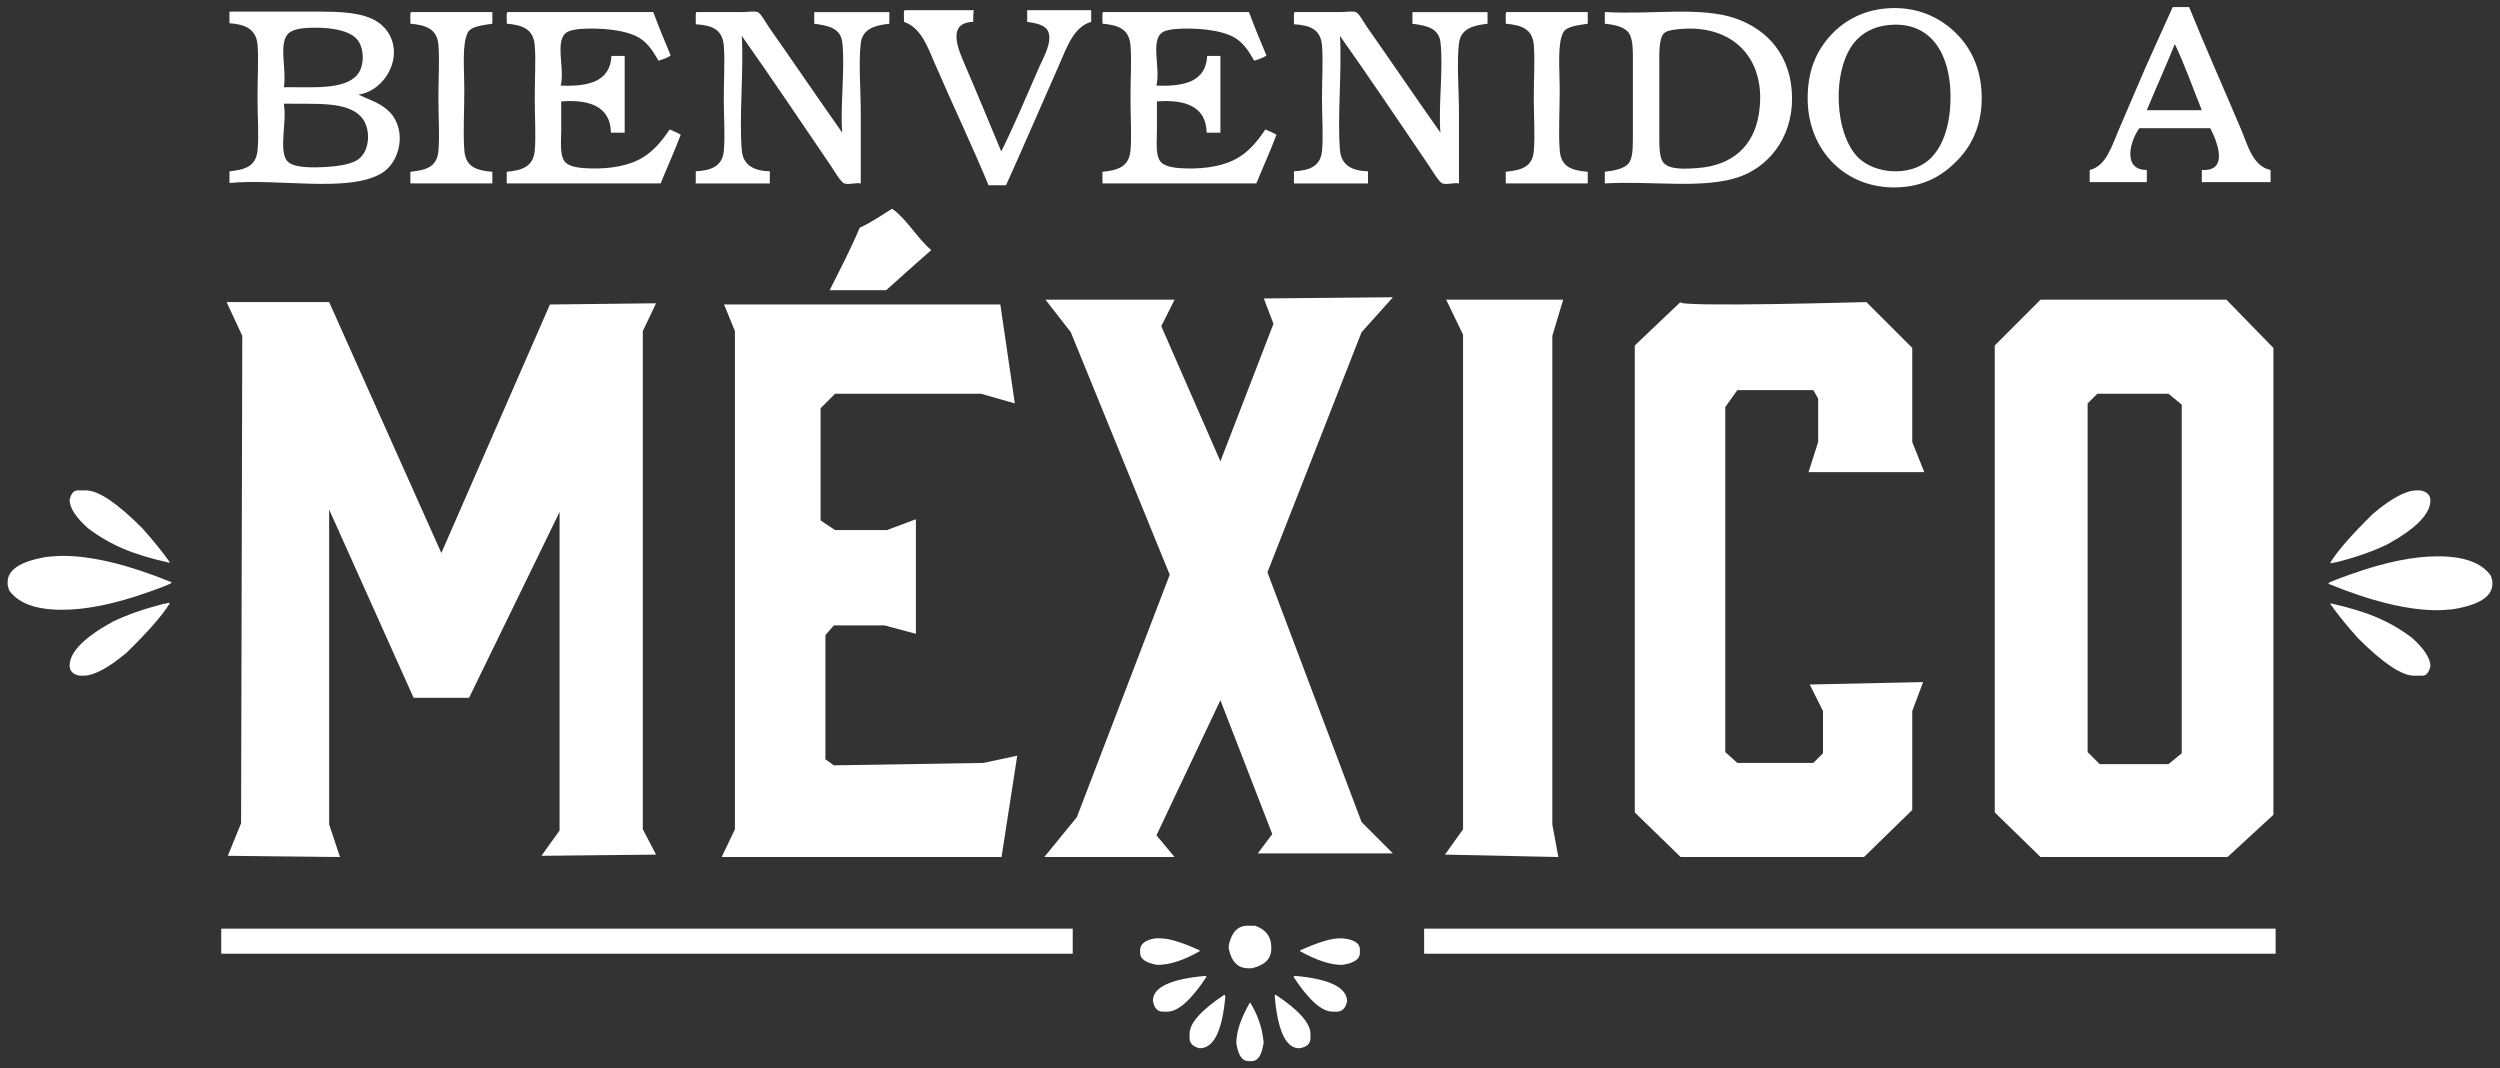 <?xml version="1.0" encoding="utf-8"?>
<!-- Generator: Adobe Illustrator 16.0.0, SVG Export Plug-In . SVG Version: 6.00 Build 0)  -->
<!DOCTYPE svg PUBLIC "-//W3C//DTD SVG 1.1//EN" "http://www.w3.org/Graphics/SVG/1.1/DTD/svg11.dtd">
<svg version="1.1" id="Capa_1" xmlns="http://www.w3.org/2000/svg" xmlns:xlink="http://www.w3.org/1999/xlink" x="0px" y="0px"
	 width="220px" height="94px" viewBox="0 0 220 94" enable-background="new 0 0 220 94" xml:space="preserve">
<rect x="0" y="0" width="220" height="94" fill="#333333" stroke="none"/>
<g>
	<g>
		<g>
			<polygon fill="#FFFFFF" points="19.941,26.583 28.965,26.583 38.838,48.664 48.393,26.795 57.735,26.689 56.567,29.131 
				56.567,72.977 57.735,75.205 47.649,75.311 49.242,73.082 49.242,45.056 41.279,61.404 36.396,61.404 28.965,44.842 
				28.965,72.551 29.92,75.418 20.047,75.311 21.215,72.445 21.321,29.556 			"/>
			<polygon fill="#FFFFFF" points="63.507,75.418 88.136,75.418 89.517,66.5 86.543,67.137 73.379,67.35 72.636,66.818 
				72.636,55.883 73.379,55.035 77.838,55.035 80.599,55.777 80.599,45.692 78.05,46.647 73.485,46.647 72.212,45.798 
				72.212,35.925 73.485,34.651 86.331,34.651 89.304,35.501 88.03,26.795 63.719,26.795 64.674,29.131 64.674,72.977 			"/>
			<polygon fill="#FFFFFF" points="92.002,26.371 94.231,29.237 102.937,50.576 94.762,71.914 91.896,75.418 103.362,75.418 
				101.769,73.506 107.395,61.617 111.961,73.4 110.686,75.098 122.576,75.098 119.816,72.338 111.535,50.363 119.816,29.237 
				122.576,26.159 111.217,26.264 112.066,28.493 107.395,40.596 102.193,28.706 103.362,26.371 			"/>
			<polygon fill="#FFFFFF" points="127.262,26.371 137.561,26.371 136.605,29.556 136.605,72.551 137.135,75.418 127.156,75.205 
				128.748,72.977 128.748,29.45 			"/>
			<path fill="#FFFFFF" d="M159.256,60.236l1.168,2.336v3.715l-0.85,0.85h-6.689l-1.061-0.955V35.819l1.061-1.487h6.689l0.424,0.743
				v3.822l-0.85,2.653h10.191l-1.061-2.653v-8.281l-4.035-4.034c0,0-16.826,0.477-16.348,0c0.477-0.478-4.035,3.822-4.035,3.822
				V71.49l4.035,3.928h16.137l4.246-4.141v-8.705l0.955-2.549L159.256,60.236z"/>
			<path fill="#FFFFFF" d="M195.92,26.371h-16.35l-4.033,4.034V71.49l4.033,3.928h16.455l4.035-3.717V30.617L195.92,26.371z
				 M191.992,66.287l-1.168,0.955h-6.051l-1.062-1.061V35.501l0.85-0.85h6.264l1.168,0.956V66.287z"/>
		</g>
		<path fill-rule="evenodd" clip-rule="evenodd" fill="#FFFFFF" d="M77.986,25.537c1.317-1.181,2.629-2.368,3.966-3.53
			c-1.28-1.082-2.076-2.646-3.443-3.64c-0.93,0.579-1.821,1.196-2.853,1.672c-0.805,1.908-1.737,3.689-2.643,5.497H77.986z"/>
	</g>
	<g>
		<g>
			<g>
				<g>
					<g>
						<path fill-rule="evenodd" clip-rule="evenodd" fill="#FFFFFF" d="M20.238,1.022c2.046,0,4.493,0,6.749,0
							c3.121,0,5.869-0.069,7.122,1.769c1.467,2.151-0.168,5.169-2.56,5.539c0.983,0.471,1.958,0.721,2.747,1.536
							c1.517,1.568,0.952,4.413-0.745,5.399c-2.943,1.711-9.013,0.424-13.358,0.838c0-0.342,0-0.684,0-1.024
							c1.302-0.137,2.32-0.399,2.467-1.815c0.14-1.347,0-2.935,0-4.701c0-1.693,0.114-3.436,0-4.655
							c-0.129-1.376-1.121-1.77-2.467-1.862c0-0.294,0-0.589,0-0.884C20.188,1.095,20.185,1.03,20.238,1.022z M31.456,6.561
							c0.644-0.784,0.631-2.401-0.093-3.165c-0.812-0.856-2.821-1.045-4.469-0.931c-0.642,0.044-1.338,0.205-1.629,0.604
							c-0.713,0.983-0.039,3.088-0.279,4.608C27.473,7.642,30.319,7.944,31.456,6.561z M24.986,9.26
							c0.263,1.4-0.445,3.858,0.233,4.841c0.462,0.67,2.093,0.656,3.211,0.605c1.176-0.054,2.468-0.217,3.119-0.698
							c1.052-0.778,1.099-2.776,0.233-3.723c-1.277-1.396-3.988-1.104-6.749-1.164C24.978,9.129,24.982,9.194,24.986,9.26z"/>
					</g>
				</g>
				<g>
					<path fill-rule="evenodd" clip-rule="evenodd" fill="#FFFFFF" d="M36.159,1.062c2.389,0,4.778,0,7.167,0
						c0,0.342,0,0.683,0,1.024c-0.624,0.118-1.83,0.187-2.141,0.745c-0.549,0.985-0.326,3.199-0.326,5.027
						c0,2.121-0.115,3.772,0,5.352c0.108,1.481,1.052,1.79,2.467,1.908c0,0.341,0,0.682,0,1.024c-2.404,0-4.81,0-7.214,0
						c0-0.342,0-0.683,0-1.024c1.305-0.147,2.331-0.364,2.467-1.815c0.122-1.303,0-2.989,0-4.702c0-1.663,0.109-3.335,0-4.654
						c-0.119-1.429-1.129-1.741-2.467-1.861C36.143,1.76,36.05,1.31,36.159,1.062z"/>
				</g>
				<g>
					<path fill-rule="evenodd" clip-rule="evenodd" fill="#FFFFFF" d="M44.639,1.062c4.282,0,8.564,0,12.846,0
						c0.483,1.301,1.008,2.56,1.536,3.816c-0.288,0.225-0.691,0.333-1.07,0.466c-0.409-0.698-0.875-1.51-1.675-2.002
						c-1.229-0.754-3.563-0.91-5.213-0.792c-0.375,0.027-0.898,0.114-1.164,0.28c-1.136,0.709-0.164,3.181-0.559,4.701
						c2.462,0.104,4.361-0.356,4.468-2.607c0.388,0,0.776,0,1.164,0c0,2.25,0,4.499,0,6.749c-0.403,0-0.807,0-1.21,0
						c-0.038-2.334-1.951-2.94-4.375-2.746c-0.007,0.788,0.007,1.683,0,2.606c-0.008,1.021-0.163,2.363,0.465,2.839
						c0.379,0.289,1.039,0.387,1.489,0.419c1.719,0.125,3.488-0.061,4.794-0.699c1.326-0.646,2.14-1.73,2.793-2.699
						c0.335,0.146,0.684,0.278,0.977,0.465c-0.553,1.464-1.186,2.848-1.769,4.282c-4.515,0-9.029,0-13.544,0
						c0-0.342,0-0.683,0-1.024c1.303-0.124,2.33-0.408,2.466-1.861c0.113-1.197,0-2.938,0-4.655c0-1.753,0.107-3.319,0-4.608
						c-0.12-1.443-1.067-1.787-2.466-1.908C44.623,1.76,44.531,1.31,44.639,1.062z"/>
				</g>
				<g>
					<path fill-rule="evenodd" clip-rule="evenodd" fill="#FFFFFF" d="M61.274,1.064c1.376,0,2.621,0,4.049,0
						c0.451,0,1.032-0.109,1.35,0c0.274,0.094,0.688,0.89,0.977,1.304c2.13,3.037,4.419,6.407,6.47,9.309
						c-0.201-2.113,0.265-5.816,0-7.959c-0.153-1.241-1.204-1.463-2.467-1.629c0-0.342,0-0.683,0-1.024c2.203,0,4.406,0,6.609,0
						c0,0.341,0,0.682,0,1.024c-1.214,0.137-2.357,0.407-2.514,1.722c-0.207,1.738,0,4.008,0,6.19c0,2.2,0,4.375,0,6.144
						c-0.372-0.104-1.008,0.137-1.443,0c-0.319-0.101-0.923-1.162-1.21-1.583c-2.549-3.743-5.279-7.815-7.819-11.404
						c0.183,2.955-0.244,7.134,0,10.055c0.112,1.354,1.104,1.83,2.467,1.861c0,0.357,0,0.715,0,1.071c-2.172,0-4.344,0-6.517,0
						c0-0.356,0-0.713,0-1.071c1.293-0.066,2.331-0.399,2.467-1.768c0.128-1.292,0-2.959,0-4.654c0-1.732,0.11-3.388,0-4.654
						c-0.125-1.43-1.05-1.776-2.467-1.862C61.258,1.793,61.166,1.328,61.274,1.064z"/>
				</g>
				<g>
					<path fill-rule="evenodd" clip-rule="evenodd" fill="#FFFFFF" d="M85.69,0.898c-0.037,0.281-0.058,0.592-0.047,1.024
						C83.246,2,84.357,4.419,84.946,5.786c1.042,2.418,2.24,5.327,3.165,7.541c1.046-2.087,2.272-4.979,3.351-7.448
						c0.367-0.838,1.146-2.151,0.792-3.072c-0.241-0.624-1.104-0.771-1.862-0.884c0-0.341,0-0.683,0-1.024c1.877,0,3.755,0,5.632,0
						c0,0.342,0,0.684,0,1.024c-1.556,0.446-2.145,2.262-2.793,3.723c-1.559,3.517-3.193,7.331-4.701,10.659
						c-0.512,0-1.024,0-1.536,0c-1.411-3.413-3.196-7.164-4.748-10.752c-0.616-1.426-1.19-3.117-2.699-3.63
						c0.03-0.326-0.062-0.775,0.046-1.024C81.625,0.898,83.658,0.898,85.69,0.898z"/>
				</g>
				<g>
					<path fill-rule="evenodd" clip-rule="evenodd" fill="#FFFFFF" d="M97.062,1.062c4.282,0,8.564,0,12.847,0
						c0.482,1.301,1.008,2.56,1.536,3.816c-0.289,0.225-0.692,0.333-1.071,0.466c-0.41-0.698-0.875-1.51-1.676-2.002
						c-1.228-0.754-3.563-0.91-5.213-0.792c-0.375,0.027-0.899,0.114-1.164,0.28c-1.135,0.709-0.163,3.181-0.558,4.701
						c2.462,0.104,4.361-0.356,4.468-2.607c0.389,0,0.776,0,1.164,0c0,2.25,0,4.499,0,6.749c-0.403,0-0.807,0-1.21,0
						c-0.038-2.334-1.95-2.94-4.375-2.746c-0.006,0.788,0.007,1.683,0,2.606c-0.008,1.021-0.162,2.363,0.465,2.839
						c0.38,0.289,1.039,0.387,1.49,0.419c1.719,0.125,3.488-0.061,4.793-0.699c1.327-0.646,2.14-1.73,2.793-2.699
						c0.336,0.146,0.684,0.278,0.977,0.465c-0.551,1.464-1.186,2.848-1.768,4.282c-4.515,0-9.03,0-13.544,0c0-0.342,0-0.683,0-1.024
						c1.303-0.124,2.33-0.408,2.467-1.861c0.112-1.197,0-2.938,0-4.655c0-1.753,0.108-3.319,0-4.608
						c-0.12-1.443-1.067-1.787-2.467-1.908C97.047,1.76,96.955,1.31,97.062,1.062z"/>
				</g>
				<g>
					<path fill-rule="evenodd" clip-rule="evenodd" fill="#FFFFFF" d="M113.914,1.064c1.377,0,2.621,0,4.049,0
						c0.453,0,1.033-0.109,1.35,0c0.275,0.094,0.689,0.89,0.979,1.304c2.129,3.037,4.418,6.407,6.469,9.309
						c-0.201-2.113,0.266-5.816,0-7.959c-0.152-1.241-1.203-1.463-2.467-1.629c0-0.342,0-0.683,0-1.024c2.205,0,4.406,0,6.609,0
						c0,0.341,0,0.682,0,1.024c-1.213,0.137-2.357,0.407-2.514,1.722c-0.205,1.738,0,4.008,0,6.19c0,2.2,0,4.375,0,6.144
						c-0.371-0.104-1.008,0.137-1.443,0c-0.318-0.101-0.922-1.162-1.209-1.583c-2.549-3.743-5.279-7.815-7.82-11.404
						c0.184,2.955-0.242,7.134,0,10.055c0.113,1.354,1.105,1.83,2.467,1.861c0,0.357,0,0.715,0,1.071c-2.172,0-4.344,0-6.516,0
						c0-0.356,0-0.713,0-1.071c1.293-0.066,2.33-0.399,2.467-1.768c0.129-1.292,0-2.959,0-4.654c0-1.732,0.111-3.388,0-4.654
						c-0.125-1.43-1.051-1.776-2.467-1.862C113.896,1.793,113.807,1.328,113.914,1.064z"/>
				</g>
				<g>
					<path fill-rule="evenodd" clip-rule="evenodd" fill="#FFFFFF" d="M132.553,1.062c2.389,0,4.777,0,7.168,0
						c0,0.342,0,0.683,0,1.024c-0.623,0.118-1.83,0.187-2.143,0.745c-0.549,0.985-0.324,3.199-0.324,5.027
						c0,2.121-0.115,3.772,0,5.352c0.107,1.481,1.051,1.79,2.467,1.908c0,0.341,0,0.682,0,1.024c-2.406,0-4.811,0-7.215,0
						c0-0.342,0-0.683,0-1.024c1.305-0.147,2.33-0.364,2.467-1.815c0.123-1.303,0-2.989,0-4.702c0-1.663,0.109-3.335,0-4.654
						c-0.119-1.429-1.129-1.741-2.467-1.861C132.537,1.76,132.443,1.31,132.553,1.062z"/>
				</g>
				<g>
					<g>
						<path fill-rule="evenodd" clip-rule="evenodd" fill="#FFFFFF" d="M141.271,1.06c4.1,0.24,8.359-0.507,11.451,0.559
							c2.83,0.976,4.963,3.31,4.98,7.028c0.016,3.562-2.17,6.2-4.98,7.028c-3.18,0.937-7.41,0.231-11.498,0.465
							c0-0.341,0-0.683,0-1.023c0.805-0.102,1.84-0.261,2.188-0.885c0.324-0.581,0.281-1.625,0.281-2.7c0-1.809,0-3.945,0-5.865
							c0-1.116,0.045-2.218-0.373-2.792c-0.402-0.551-1.365-0.714-2.096-0.792c0-0.295,0-0.589,0-0.884
							C141.221,1.134,141.219,1.068,141.271,1.06z M146.393,2.969c-0.439,0.511-0.373,1.991-0.373,2.652c0,1.856,0,4.236,0,6.098
							c0,1.083-0.035,2.199,0.418,2.652c0.574,0.574,1.914,0.495,2.934,0.419c3.088-0.228,4.938-1.93,5.398-4.701
							c0.801-4.827-2.229-8.139-7.309-7.494C147.045,2.649,146.6,2.727,146.393,2.969z"/>
					</g>
				</g>
				<g>
					<g>
						<path fill-rule="evenodd" clip-rule="evenodd" fill="#FFFFFF" d="M166.615,0.71c2.354-0.029,4.195,0.917,5.492,2.188
							c1.236,1.21,2.221,2.984,2.281,5.493c0.059,2.461-0.793,4.326-2.096,5.678c-1.291,1.339-2.908,2.344-5.352,2.42
							c-4.502,0.141-7.799-3.207-7.865-7.68c-0.041-2.622,0.805-4.374,2.047-5.725C162.32,1.783,164.135,0.742,166.615,0.71z
							 M163.219,3.69c-2.059,2.434-1.822,8.191,0.371,10.24c1.473,1.375,4.416,1.605,6.098,0.186
							c1.447-1.221,2.004-3.513,1.955-5.864c-0.074-3.495-1.699-6.418-5.445-6.05C164.83,2.334,163.852,2.94,163.219,3.69z"/>
					</g>
				</g>
			</g>
			<g>
				<g>
					<path fill-rule="evenodd" clip-rule="evenodd" fill="#FFFFFF" d="M191.199,0.622c0.482,0,0.963,0,1.443,0
						c1.385,3.434,3.08,7.224,4.607,10.845c0.561,1.327,0.996,3.166,2.561,3.49c0,0.357,0,0.714,0,1.071c-2.016,0-4.033,0-6.051,0
						c0-0.357,0-0.713,0-1.071c2.404,0.145,1.361-2.493,0.746-3.677c-2.08,0-4.158,0-6.238,0c-0.777,1.019-1.568,3.68,0.652,3.677
						c0,0.357,0,0.714,0,1.071c-1.676,0-3.352,0-5.027,0c0-0.357,0-0.713,0-1.071c1.473-0.339,1.969-2.183,2.561-3.537
						c0.535-1.228,1.055-2.444,1.535-3.584C189.053,5.313,190.225,2.812,191.199,0.622z M188.92,9.697c1.613,0,3.227,0,4.84,0
						c-0.789-1.942-1.488-3.973-2.375-5.818C190.59,5.844,189.725,7.74,188.92,9.697z"/>
				</g>
			</g>
		</g>
	</g>
	<g>
		<g>
			<path fill="#FFFFFF" d="M6.126,58.576c0-1.182,1.261-2.471,3.782-3.861c1.21-0.588,2.66-1.102,4.35-1.541l0.659-0.133v0.092
				c-0.642,1.033-1.902,2.471-3.781,4.309c-1.615,1.346-2.876,2.018-3.782,2.018H7.008C6.42,59.344,6.126,59.051,6.126,58.576z
				 M0.671,51.42v-0.184c0-1.121,1.173-1.869,3.519-2.24c0.601-0.055,1.041-0.08,1.318-0.08c2.602,0,5.796,0.773,9.581,2.32v0.051
				c0,0.068-0.689,0.344-2.068,0.83c-2.9,1.029-5.417,1.543-7.553,1.543c-2.312,0-3.867-0.57-4.664-1.713
				C0.715,51.684,0.671,51.508,0.671,51.42z M6.126,43.987c0.129-0.554,0.362-0.831,0.7-0.831h0.75c1.075,0,2.714,1.099,4.917,3.295
				c0.987,1.101,1.795,2.099,2.423,2.99v0.082c-1.642-0.365-2.991-0.773-4.045-1.227c-1.095-0.46-2.136-1.062-3.123-1.805
				C6.667,45.519,6.126,44.684,6.126,43.987z"/>
		</g>
		<g>
			<path fill="#FFFFFF" d="M213.875,44.038c0,1.182-1.262,2.471-3.781,3.862c-1.211,0.588-2.66,1.104-4.352,1.541l-0.658,0.133
				v-0.092c0.643-1.034,1.902-2.471,3.781-4.309c1.615-1.345,2.877-2.018,3.783-2.018h0.344
				C213.58,43.271,213.875,43.565,213.875,44.038z M219.328,51.195v0.184c0,1.121-1.172,1.869-3.518,2.24
				c-0.602,0.055-1.041,0.082-1.316,0.08c-2.604,0-5.797-0.773-9.582-2.32v-0.051c0-0.068,0.689-0.344,2.068-0.832
				c2.898-1.027,5.418-1.541,7.553-1.541c2.312,0,3.867,0.572,4.664,1.713C219.285,50.932,219.328,51.107,219.328,51.195z
				 M213.875,58.627c-0.129,0.555-0.363,0.832-0.699,0.832h-0.752c-1.074,0-2.713-1.098-4.916-3.295
				c-0.988-1.102-1.795-2.098-2.424-2.99v-0.082c1.643,0.365,2.992,0.773,4.045,1.227c1.096,0.461,2.137,1.061,3.123,1.805
				C213.334,57.098,213.875,57.932,213.875,58.627z"/>
		</g>
	</g>
	<g>
		<rect x="19.469" y="81.721" fill="#FFFFFF" width="74.93" height="2.205"/>
		<rect x="125.324" y="81.721" fill="#FFFFFF" width="74.93" height="2.205"/>
	</g>
	<g>
		<path fill="#FFFFFF" d="M118.098,84.91c-1.021,0-2.248-0.4-3.686-1.203v-0.074c1.557-0.703,2.705-1.057,3.447-1.057h0.312
			c1,0.109,1.5,0.436,1.5,0.98v0.299C119.672,84.41,119.146,84.762,118.098,84.91z"/>
		<path fill="#FFFFFF" d="M117.637,89.025h-0.371c-0.951,0-2.1-1.025-3.447-3.076l0.148-0.074c3.051,0.277,4.576,1.029,4.576,2.26
			C118.404,88.727,118.104,89.025,117.637,89.025z"/>
		<path fill="#FFFFFF" d="M114.338,92.248c-1.188,0-1.91-1.549-2.168-4.648c0.049,0,0.074-0.025,0.074-0.074
			c2.051,1.365,3.076,2.514,3.076,3.447v0.385C115.32,91.854,114.992,92.15,114.338,92.248z"/>
		<path fill="#FFFFFF" d="M111.873,83.482v-0.146c0-0.912-0.477-1.537-1.427-1.873h-0.668c-0.852,0-1.4,0.574-1.649,1.723v0.297
			c0.238,1.15,0.812,1.725,1.723,1.725h0.297C111.299,84.949,111.873,84.375,111.873,83.482z"/>
		<path fill="#FFFFFF" d="M110.149,93.379h-0.297c-0.544,0-0.896-0.525-1.055-1.576c0-1.01,0.401-2.209,1.204-3.594
			c0.673,1.059,1.074,2.232,1.203,3.52C111.055,92.828,110.704,93.379,110.149,93.379z"/>
		<path fill="#FFFFFF" d="M105.572,92.248c-0.594-0.139-0.891-0.436-0.891-0.891v-0.385c0-0.934,1.025-2.082,3.076-3.447
			l0.074,0.148C107.564,90.723,106.812,92.248,105.572,92.248z"/>
		<path fill="#FFFFFF" d="M102.735,89.025h-0.387c-0.495,0-0.792-0.322-0.891-0.965c0-1.18,1.55-1.908,4.649-2.186
			c0,0.051,0.025,0.074,0.074,0.074C104.825,88,103.676,89.025,102.735,89.025z"/>
		<path fill="#FFFFFF" d="M101.829,84.91c-1.001-0.178-1.501-0.531-1.501-1.055v-0.223c0-0.564,0.452-0.916,1.353-1.057h0.445
			c0.752,0,1.902,0.354,3.446,1.057v0.074C104.176,84.51,102.929,84.91,101.829,84.91z"/>
	</g>
</g>
</svg>
